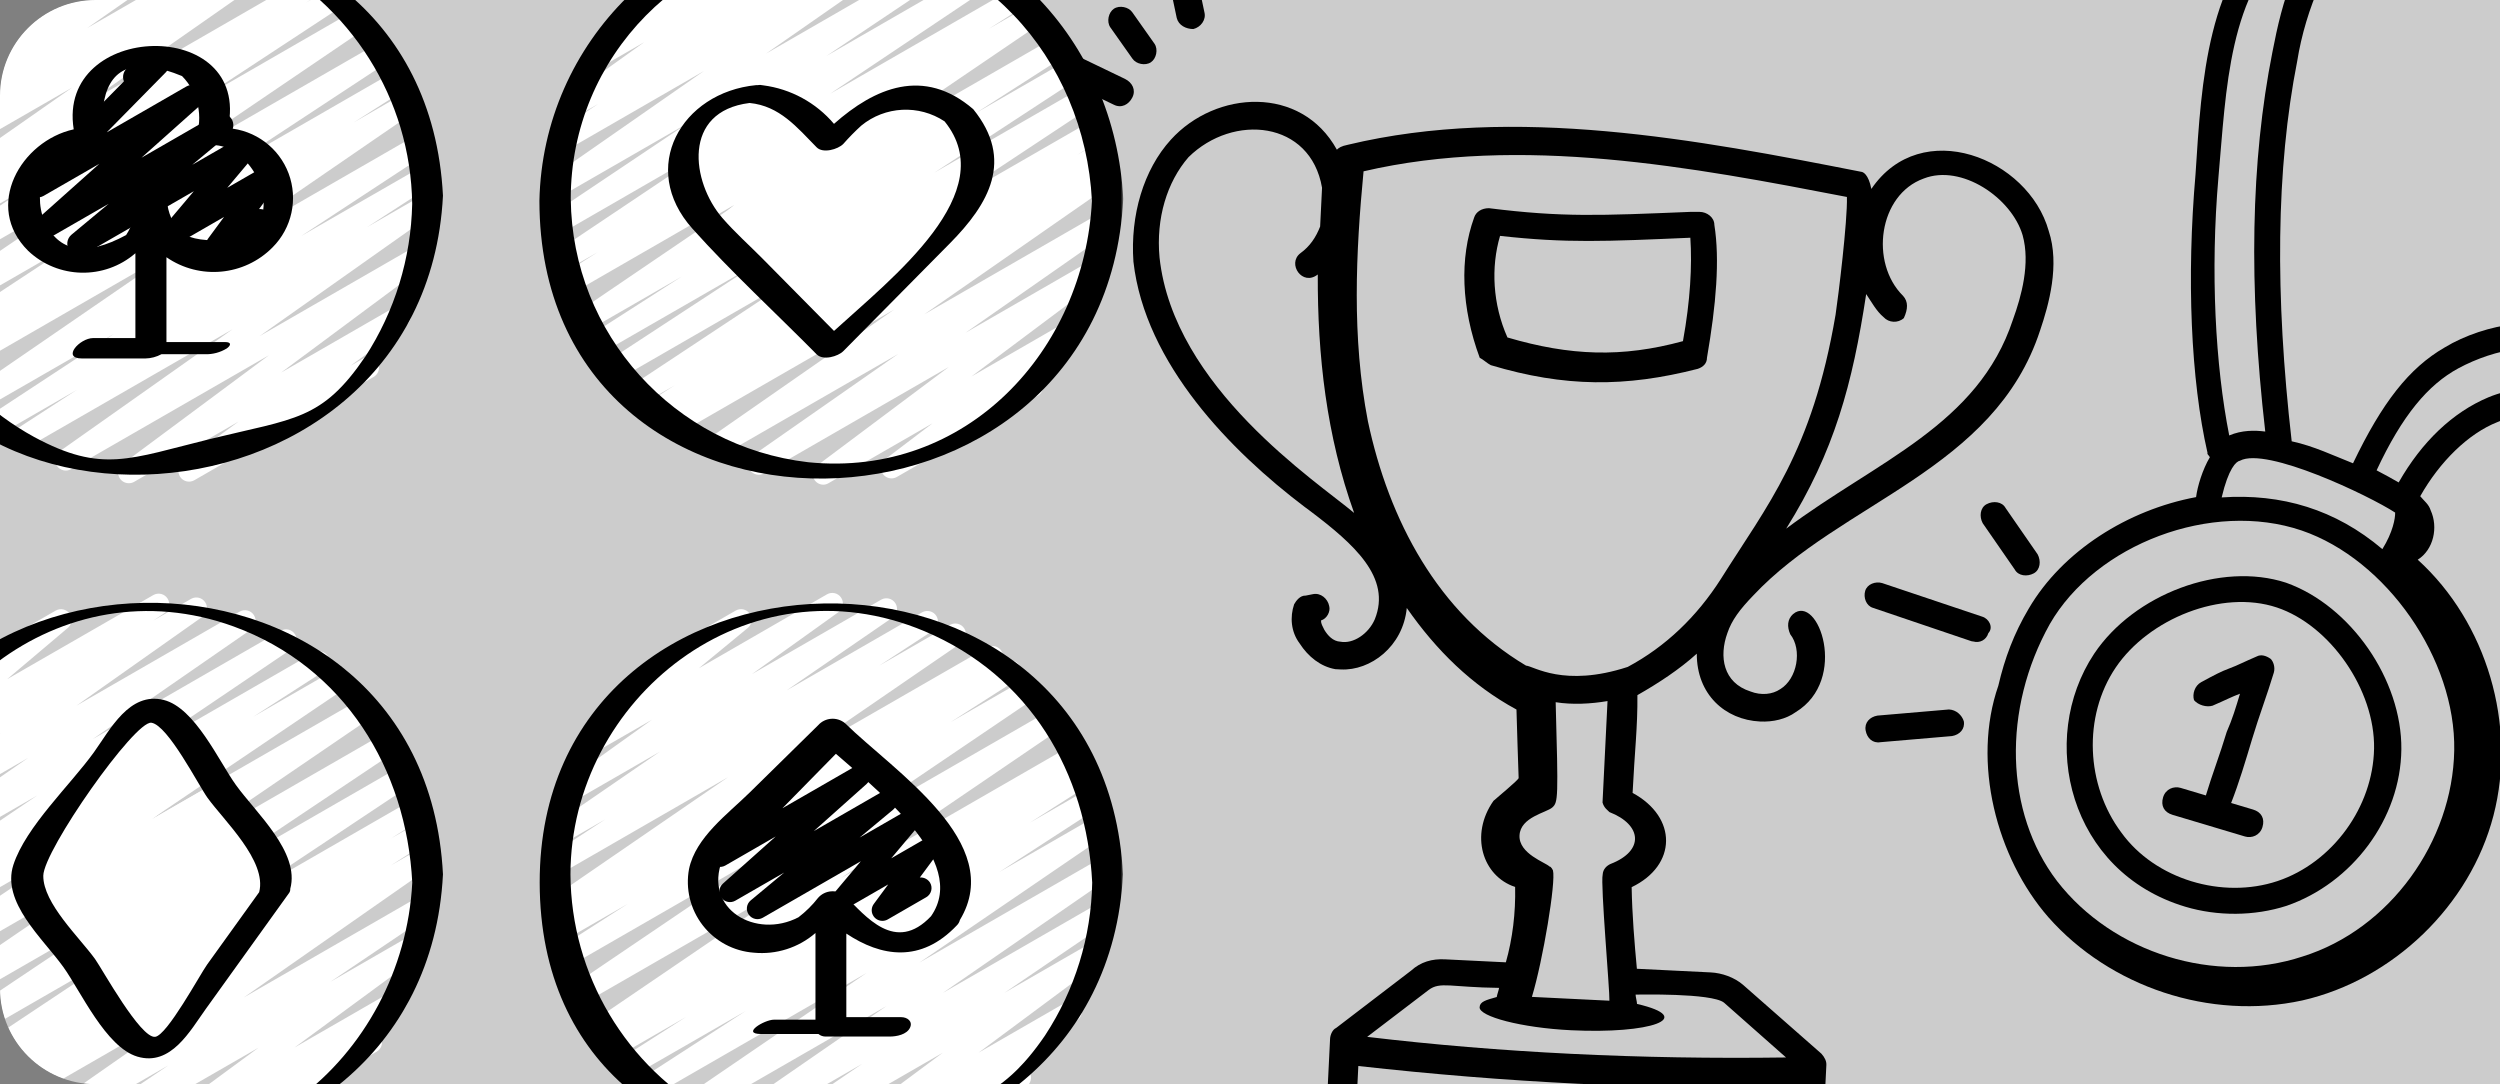 <?xml version="1.0" encoding="UTF-8"?>
<svg xmlns="http://www.w3.org/2000/svg" width="784" height="340" viewBox="0 0 784 340" fill="none">
  <rect x="0" y="0" width="784" height="340" fill="#808080" stroke="none"/>
  <g clip-path="url(#clip0_23_1045)">
    <path d="M0 30C0 13.431 13.431 0 30 0H784V340H30C13.431 340 0 326.569 0 310V30Z" fill="white" fill-opacity="0.6"></path>
    <path d="M367.189 43.797C358.604 53.232 354.419 67.522 355.443 82.069C359.084 114.14 386.157 141.566 409.086 158.931L410.765 160.173C424.747 170.719 436.415 181.151 431.13 194.227C429.166 198.769 424.366 202.012 420.344 201.235C418.029 201.121 416.379 199.3 415.307 197.508C414.785 196.322 414.235 195.715 414.292 194.558C416.056 194.065 417.328 191.808 416.834 190.045C416.37 187.702 414.14 185.853 411.797 186.317L409.454 186.782C407.718 186.697 406.475 188.375 405.84 189.503C404.483 193.496 404.834 198.152 407.556 201.765C410.25 205.957 414.158 209.048 418.759 209.854L420.495 209.94C429.754 210.395 439.99 202.781 441.167 190.662C450.378 203.872 461.439 214.854 475.564 222.508C475.772 230.056 476.009 237.026 476.246 243.996C476.217 244.574 469.567 250.046 468.353 251.146C460.867 261.794 464.87 274.748 475.144 278.153C475.323 286.28 474.346 294.35 472.24 301.784L453.143 300.845C449.092 300.645 445.563 301.631 442.528 304.381L419.019 322.36C417.833 322.881 417.169 324.588 417.112 325.745L414.918 370.286C414.776 373.178 415.819 375.549 417.441 377.948C420.458 387.375 433.16 388.579 441.233 389.557C584.052 398.905 575.922 399.084 579.48 397.52C581.852 396.477 583.151 393.641 582.687 391.299C581.15 387.165 575.913 387.487 566.104 386.424C568.533 384.224 570.412 381.417 570.582 377.947L572.748 333.984C572.805 332.827 572.283 331.642 571.183 330.428L546.718 308.929C543.938 306.473 539.945 305.116 536.473 304.946L513.326 303.806C512.567 295.651 511.837 286.917 511.686 278.212C525.944 271.375 526.106 256.307 511.981 248.654C512.608 235.928 513.586 227.858 513.491 217.996C520.056 214.26 526.649 209.945 532.114 204.995C532.066 217.75 540.954 225.726 551.949 226.267C556 226.466 560.108 225.508 563.115 223.337C579.859 213.144 570.175 185.994 562.31 192.565C560.489 194.215 560.375 196.529 561.418 198.899C565.241 203.726 563.628 212.925 558.249 216.139C555.849 217.761 552.348 218.168 548.933 216.84C540.367 214.099 539.03 205.916 541.715 198.51C543.071 194.517 545.557 191.161 549.836 186.732C577.386 157.356 625.436 147.543 639.782 103.6C642.495 95.616 646.015 83.032 642.477 72.421C636.066 49.491 602.494 36.241 586.859 59.246C585.929 54.561 584.222 53.898 583.643 53.869C532.511 43.815 475.042 32.868 422.799 45.374C420.456 45.838 419.849 46.388 419.242 46.938C408.058 26.673 381.297 28.255 367.189 43.797ZM426.928 373.776C425.192 373.691 424.092 372.477 424.177 370.742L425.972 334.299C472.124 339.47 517.261 341.691 563.697 341.077L561.902 377.519C561.817 379.255 560.603 380.355 558.866 380.269L426.928 373.776ZM540.646 314.429L560.102 331.622C514.244 332.265 470.265 330.1 428.743 325.158L448.029 310.451C451.644 307.729 455.031 309.635 470.105 309.797C470.076 310.376 469.412 312.083 469.384 312.661C465.854 313.647 464.09 314.14 464.004 315.876C463.862 318.768 477.029 322.315 492.653 323.084C517.537 324.309 532.288 319.236 513.363 314.826C513.391 314.247 512.898 312.483 512.927 311.905C513.505 311.933 536.738 311.337 540.646 314.429ZM505.083 270.929C503.898 271.45 502.683 272.55 502.598 274.286C501.877 277.149 504.854 310.928 504.711 313.82L480.407 312.624C483.87 301.197 487.988 276.466 487.002 272.938C487.002 272.938 486.48 271.753 485.902 271.724C484.801 270.51 476.235 267.769 476.52 261.985C476.805 256.2 484.992 254.864 486.813 253.214C488.635 251.564 488.692 250.407 487.859 220.213C493.038 221.048 498.853 220.754 504.118 219.854L502.552 251.669C503.045 253.433 504.174 254.068 504.724 254.675C514.969 258.658 515.728 266.814 505.083 270.929ZM596.808 92.788C586.298 82.413 589.088 61.095 603.261 55.994C615.091 51.358 630.81 61.989 634.291 73.757C636.757 82.576 633.929 92.875 631.244 100.281C620.333 133.376 588.458 144.564 560.149 165.785C575.262 141.595 580.945 120.42 585.235 92.218C586.857 94.617 588.45 97.595 590.68 99.444C592.33 101.265 595.224 101.407 597.045 99.757C598.345 96.922 598.459 94.608 596.808 92.788ZM579.193 61.768C579.402 69.317 576.498 92.948 575.634 98.704C568.289 141.832 554.125 158.53 539.647 181.592C532.105 193.398 522.362 202.776 510.446 209.148C490.401 215.7 480.877 208.852 478.562 208.738C450.948 192.303 435.562 163.133 428.971 132.076C423.887 105.732 425.198 79.123 427.609 53.728C476.901 42.238 530.926 52.434 579.193 61.768ZM414.593 58.886L413.995 71.034C412.666 74.448 410.788 77.254 407.78 79.426C403.559 82.697 408.425 89.895 413.254 86.074C413.158 111.583 415.983 136.656 424.653 160.857C412.956 151.003 368.001 121.538 363.63 80.732C362.492 68.499 365.955 57.073 372.72 49.288C386.742 35.481 410.989 37.834 414.593 58.886Z" fill="black"></path>
    <path d="M685.338 284.357C695.374 287.357 706.887 287.346 717.078 284.063C737.618 276.968 752.868 256.783 753.065 234.976C753.263 213.169 737.193 189.952 716.909 182.737C696.466 176.051 669.221 186.32 656.717 205.024C638.883 231.917 648.891 273.462 685.338 284.357ZM663.479 209.347C673.821 194.025 696.736 184.763 714.009 190.502C730.754 196.083 744.815 216.398 744.509 234.72C744.204 253.043 731.487 270.532 714.221 276.304C696.955 282.075 675.826 275.759 665.255 261.091C654.155 246.264 653.138 224.669 663.479 209.347Z" fill="black"></path>
    <path d="M693.854 221.304C697.814 219.611 699.873 218.5 702.46 217.547C701.195 221.772 700.088 225.469 698.295 229.537C696.24 236.403 693.656 243.111 691.759 249.449L683.836 247.08C681.723 246.449 679.136 247.402 678.345 250.042C677.555 252.683 678.665 254.741 681.306 255.531L704.02 262.321C706.133 262.952 708.72 261.999 709.51 259.359C710.301 256.718 709.19 254.66 706.549 253.87L699.682 251.817C702.108 245.637 704.163 238.771 706.219 231.905C708.432 224.511 711.016 217.803 713.071 210.937C713.545 209.352 712.963 207.452 712.065 206.608C710.638 205.606 709.054 205.133 707.681 205.873C703.721 207.567 701.662 208.677 699.075 209.63C696.488 210.583 694.429 211.694 690.311 213.915C688.252 215.026 687.461 217.667 688.044 219.567C689.312 221.097 691.953 221.887 693.854 221.304Z" fill="black"></path>
    <path d="M783.209 132.36C795.774 126.91 810.248 132.387 824.981 129.311C834.697 127.612 843.249 122.113 847.576 115.35C850.741 110.542 851.794 105.103 852.847 99.663C855.901 85.615 857.748 83.29 870.314 77.84C874.96 75.776 879.606 73.713 883.512 70.277C899.452 55.478 886.023 33.05 880.896 25.188C880.526 24.502 879.997 24.344 879.627 23.658C874.288 14.581 865.991 5.771 857.747 -1.296C837.298 -19.493 812.152 -31.613 786.377 -35.866C779.194 -36.862 767.997 -37.908 757.066 -35.996C756.326 -37.369 754.899 -38.37 753.685 -38.158C740.957 -37.935 723.163 -32.321 714.981 -26.136C692.178 -7.634 690.403 25.21 688.521 54.569C685.689 87.097 687.03 119.145 692.273 142.003C692.115 142.531 692.643 142.689 693.013 143.375C690.692 147.285 689.111 152.566 688.69 155.893C667.357 159.873 646.821 172.724 636.217 190.844C631.575 198.663 628.675 206.428 626.674 215.036C618.344 239.015 626.074 268.946 642.352 287.622C661.695 309.516 693.071 320.046 722.008 313.736C750.417 307.267 774.643 284.012 781.966 255.704C789.289 227.396 779.921 195.249 758.203 175.522C763.165 172.402 764.692 165.378 762.26 160.048C761.678 158.147 760.251 157.145 758.983 155.615C765.102 144.785 774.074 135.959 783.209 132.36ZM823.008 99.375C821.003 102.228 817.571 104.079 812.871 104.4C805.214 104.989 797.395 100.349 788.365 101.678C781.236 102.424 772.946 105.125 766.611 108.985C755.472 115.437 747.081 126.164 737.904 145.286C731.724 142.863 725.701 139.912 718.676 138.388C713.419 92.509 713.764 52.908 720.397 19.215C721.712 10.977 724.242 2.526 727.67 -5.08C728.726 -4.764 729.254 -4.607 730.469 -4.819C759.722 -12.186 793.524 -7.835 820.837 6.659C845.139 19.678 854.812 33.502 863.486 54.509C858.84 56.572 853.296 57.792 848.808 59.327C815.595 68.388 829.339 89.759 823.008 99.375ZM784.375 -27.258C808.566 -23.479 832.655 -11.674 851.837 4.993C865.998 17.282 884.389 36.589 870.296 49.064C861.251 27.371 850.309 12.017 824.423 -1.476C796.582 -16.128 763.994 -20.691 733.473 -14.854C745.769 -29.016 766.312 -30.356 784.375 -27.258ZM695.704 55.565C698.169 28.107 698.783 -2.782 719.369 -19.645C722.43 -22.183 727.763 -24.617 733.465 -26.364C720.005 -16.003 715.79 -0 712.632 16.318C705.841 50.54 705.126 89.454 710.383 135.333C707.056 134.914 703.042 134.865 699.082 136.558C694.738 114.545 693.135 85.294 695.704 55.565ZM702.467 144.475C710.703 140.032 742.928 155.419 751.117 160.745C751.171 162.487 750.434 166.87 747.11 172.206C732.421 159.759 715.518 154.706 696.718 155.991C698.877 146.855 701.252 144.688 702.467 144.475ZM642.822 195.696C657.224 170.654 693.602 156.786 721.81 166.369C748.433 175.478 770.158 206.716 769.648 235.334C769.138 263.953 749.404 291.428 722.105 299.955C694.649 309.01 662.586 298.849 645.144 276.373C628.6 254.74 627.946 222.321 642.822 195.696ZM752.22 151.292C750.265 150.132 747.782 148.815 745.299 147.497C753.316 130.329 761.39 120.659 770.998 115.475C776.489 112.513 783.564 110.025 789.479 109.491C796.08 108.588 805.271 112.486 813.299 112.584C820.27 112.366 826.447 109.034 830.141 104.384C839.638 89.96 823.31 75.297 851.136 66.928C861.327 63.645 875.373 60.939 881.439 48.367C883.027 54.596 882.344 60.721 877.066 64.897C874.004 67.435 870.572 69.286 866.084 70.822C850.931 77.225 847.766 82.033 844.079 98.193C843.184 103.105 841.92 107.33 840.285 110.869C836.961 116.205 830.784 119.537 823.339 121.34C809.979 123.675 794.818 118.568 780.352 124.601C769.159 129.311 759.5 138.507 752.22 151.292Z" fill="black"></path>
    <path d="M637.79 179.803C639.849 178.692 640.111 175.893 639.001 173.835L628.957 159.324C627.847 157.266 625.048 157.005 622.989 158.116C620.93 159.226 620.668 162.025 621.778 164.083L631.821 178.594C632.932 180.652 635.731 180.914 637.79 179.803Z" fill="black"></path>
    <path d="M621.638 193.387L590.26 182.856C588.147 182.224 585.56 183.177 584.928 185.29C584.295 187.403 585.248 189.989 587.36 190.621C629.673 204.996 616.097 200.362 618.738 201.152C620.851 201.783 622.91 200.672 623.543 198.56C625.232 196.763 623.751 194.018 621.638 193.387Z" fill="black"></path>
    <path d="M611.2 222.489L588.756 224.411C586.327 224.836 584.638 226.633 585.062 229.061C585.486 231.49 587.283 233.178 589.712 232.753L612.156 230.831C614.585 230.406 616.274 228.609 615.85 226.181C615.268 224.28 613.471 222.592 611.2 222.489Z" fill="black"></path>
    <path d="M333.682 25.325L349.325 32.854C351.642 34.013 353.96 32.854 355.118 30.538C356.277 28.221 355.118 25.904 352.801 24.746L337.158 17.217C334.84 16.059 332.523 17.217 331.364 19.534C330.205 21.271 331.364 24.167 333.682 25.325Z" fill="black"></path>
    <path d="M355.119 18.376C356.277 20.113 359.174 20.692 360.912 19.534C362.651 18.376 363.23 15.48 362.071 13.742L355.119 3.897C353.96 2.159 351.063 1.58 349.325 2.738C347.587 3.897 347.007 6.792 348.166 8.53L355.119 18.376Z" fill="black"></path>
    <path d="M374.238 9.109C376.555 8.53 378.294 6.213 377.714 3.897L375.397 -7.107C374.817 -9.424 372.5 -11.161 370.182 -10.582C367.865 -10.003 366.127 -7.686 366.706 -5.37L369.024 5.634C369.603 7.951 371.92 9.109 374.238 9.109Z" fill="black"></path>
    <path d="M467.518 114.515C490.693 121.465 509.812 121.465 532.408 115.674C534.146 115.095 535.305 113.936 535.305 112.199C538.202 95.403 539.361 81.504 537.622 70.499C537.622 68.183 535.305 66.445 532.987 66.445H530.091C501.701 67.604 490.114 68.183 466.938 65.287C464.621 65.287 462.883 66.445 462.303 68.183C457.668 80.924 458.248 96.561 464.042 112.199C465.2 112.778 466.359 113.936 467.518 114.515ZM470.415 73.974C491.272 76.291 503.439 75.712 530.091 74.554C530.67 83.241 530.091 94.245 527.773 106.986C508.654 112.199 492.431 111.62 472.732 105.828C468.097 95.403 467.518 83.82 470.415 73.974Z" fill="black"></path>
    <mask id="mask0_23_1045" style="mask-type:luminance" maskUnits="userSpaceOnUse" x="-44" y="-30" width="397" height="396">
      <path d="M352.252 -29.431H-44V365.999H352.252V-29.431Z" fill="white"></path>
    </mask>
    <g mask="url(#mask0_23_1045)">
      <path d="M42.266 364.54C40.828 364.54 39.553 363.623 39.102 362.266C38.652 360.908 39.119 359.413 40.267 358.555L81.1 328.529L25.072 360.801C23.516 361.721 21.509 361.236 20.548 359.708C19.587 358.18 20.03 356.164 21.535 355.169L52.818 334.088L13.474 356.753C11.926 357.626 9.97 357.139 9.018 355.647C8.066 354.156 8.448 352.18 9.894 351.151L68.626 310.139L0.319 349.489C-1.246 350.408 -3.261 349.9 -4.213 348.35C-5.157 346.801 -4.681 344.779 -3.142 343.811L8.601 336.307L-5.693 344.542C-7.266 345.437 -9.264 344.919 -10.2 343.379C-11.135 341.836 -10.667 339.83 -9.145 338.856L0.77 332.551L-11.602 339.674C-13.15 340.542 -15.123 340.039 -16.058 338.53C-17.002 337.023 -16.585 335.041 -15.123 334.033L39.902 297.426L-18.745 331.214C-20.301 332.085 -22.257 331.579 -23.201 330.073C-24.145 328.562 -23.728 326.584 -22.266 325.576L38.124 285.127L-25.242 321.631C-26.789 322.489 -28.737 321.993 -29.68 320.499C-30.624 319.003 -30.233 317.034 -28.788 316.011L40.829 268.503L-31.143 309.959C-32.699 310.842 -34.672 310.346 -35.624 308.836C-36.568 307.323 -36.151 305.335 -34.68 304.328L27.359 262.43L-34.782 298.242C-36.339 299.1 -38.303 298.58 -39.23 297.061C-40.157 295.541 -39.723 293.564 -38.243 292.571L-15.744 278.098L-36.151 289.843C-37.699 290.726 -39.68 290.23 -40.624 288.72C-41.577 287.207 -41.16 285.219 -39.68 284.211L11.679 249.449L-37.24 277.627C-38.788 278.524 -40.769 278.043 -41.73 276.534C-42.69 275.023 -42.274 273.027 -40.803 272.013L8.805 237.68L-35.794 263.383C-37.342 264.244 -39.289 263.76 -40.233 262.274C-41.185 260.792 -40.811 258.823 -39.383 257.791L0.226 229.859L-31.577 248.213C-33.141 249.187 -35.191 248.713 -36.169 247.156C-37.146 245.598 -36.67 243.546 -35.114 242.572L-27.784 237.631C-28.958 237.71 -30.089 237.184 -30.786 236.237C-31.781 234.828 -31.526 232.897 -30.216 231.786L-8.856 213.698C-10.327 213.609 -11.56 212.571 -11.9 211.143C-12.232 209.715 -11.594 208.233 -10.319 207.5L17.47 191.481C18.958 190.631 20.854 191.055 21.841 192.455C22.827 193.855 22.589 195.779 21.288 196.894L2.275 212.967L48.124 186.585C49.672 185.727 51.628 186.232 52.563 187.733C53.498 189.234 53.099 191.204 51.653 192.217L48.065 194.631L59.969 187.776C61.508 186.938 63.43 187.432 64.374 188.902C65.318 190.372 64.961 192.318 63.558 193.362L23.984 221.293L75.139 191.812C76.687 190.915 78.668 191.396 79.629 192.905C80.59 194.415 80.182 196.412 78.702 197.426L29.085 231.775L88.047 197.797C89.603 196.915 91.576 197.411 92.52 198.924C93.472 200.434 93.055 202.422 91.576 203.429L40.191 238.185L98.43 204.635C99.986 203.788 101.941 204.312 102.86 205.822C103.787 207.332 103.361 209.299 101.899 210.3L79.442 224.763L105.011 210.035C106.567 209.153 108.54 209.648 109.484 211.159C110.436 212.672 110.02 214.659 108.549 215.667L46.517 257.562L113.157 219.165C114.713 218.218 116.746 218.693 117.715 220.231C118.684 221.767 118.234 223.801 116.712 224.791L47.044 272.308L120.513 229.984C122.069 229.117 124.033 229.619 124.968 231.129C125.912 232.636 125.504 234.617 124.033 235.625L63.702 276.01L125.802 240.234C127.358 239.348 129.339 239.85 130.283 241.369C131.227 242.889 130.801 244.88 129.313 245.879L74.263 282.528L129.126 250.919C130.691 250.073 132.647 250.602 133.565 252.119C134.492 253.635 134.058 255.607 132.587 256.6L122.647 262.917L130.768 258.262C132.341 257.388 134.313 257.909 135.24 259.437C136.176 260.965 135.725 262.957 134.228 263.939L122.477 271.45L131.575 266.213C133.114 265.373 135.045 265.864 135.989 267.34C136.932 268.817 136.567 270.771 135.155 271.809L76.44 312.815L131.363 281.179C132.91 280.333 134.849 280.835 135.793 282.33C136.728 283.821 136.329 285.785 134.9 286.805L103.617 307.892L129.552 292.948C131.082 292.074 133.029 292.54 133.99 294.013C134.96 295.484 134.611 297.451 133.199 298.5L92.367 328.502L122.834 310.951C124.382 310.051 126.363 310.529 127.324 312.032C128.285 313.536 127.885 315.53 126.422 316.55L116.38 323.607C117.579 323.628 118.701 324.252 119.339 325.269C120.266 326.861 119.713 328.894 118.123 329.811L59.536 363.562C57.997 364.46 56.015 363.986 55.054 362.481C54.085 360.978 54.485 358.981 55.956 357.961L62.308 353.507L43.932 364.086C43.422 364.385 42.852 364.54 42.266 364.54Z" fill="white"></path>
      <path d="M258.214 152.003C256.777 152.003 255.502 151.087 255.051 149.729C254.6 148.371 255.068 146.876 256.216 146.018L297.593 115.049L239.677 148.427C238.13 149.342 236.131 148.868 235.162 147.355C234.193 145.839 234.609 143.833 236.097 142.818L281.7 110.986L225.57 143.318C224.031 144.237 222.033 143.762 221.063 142.247C220.094 140.73 220.511 138.724 221.999 137.714L280.433 97.055L212.781 136.024C211.217 136.868 209.261 136.341 208.343 134.824C207.416 133.309 207.849 131.336 209.329 130.344L209.992 129.899L207.237 131.488C205.664 132.383 203.666 131.865 202.73 130.325C201.795 128.782 202.263 126.776 203.776 125.801L211.659 120.8L201.413 126.699C199.856 127.604 197.858 127.105 196.914 125.573C195.962 124.041 196.404 122.039 197.909 121.046L249.558 86.866L194.627 118.535C193.071 119.378 191.123 118.861 190.197 117.357C189.27 115.853 189.678 113.887 191.132 112.882L236.344 83.289L188.964 110.553C187.399 111.411 185.435 110.888 184.508 109.372C183.581 107.853 184.015 105.874 185.494 104.881L213.751 86.744L185.018 103.298C183.471 104.157 181.523 103.658 180.58 102.163C179.636 100.668 180.027 98.699 181.472 97.679L248.112 52.396L180.341 91.469C178.777 92.312 176.829 91.785 175.911 90.269C174.984 88.753 175.418 86.78 176.889 85.788L187.45 79.079L178.156 84.397C176.608 85.234 174.678 84.722 173.743 83.231C172.816 81.742 173.207 79.785 174.636 78.765L226.37 44.109L176.677 72.774C175.12 73.672 173.122 73.179 172.17 71.657C171.226 70.135 171.651 68.131 173.148 67.133L215.834 38.538L176.37 61.27C174.831 62.153 172.858 61.669 171.906 60.168C170.945 58.667 171.345 56.682 172.799 55.662L220.783 22.246L178.131 46.849C176.574 47.735 174.602 47.233 173.649 45.714C172.714 44.195 173.131 42.204 174.619 41.205L187.552 32.611L181.472 36.109C179.933 36.977 177.986 36.499 177.034 35.016C176.073 33.537 176.438 31.57 177.867 30.532L202.008 13.241L188.768 20.87C187.263 21.719 185.358 21.278 184.381 19.853C183.403 18.428 183.675 16.495 185.018 15.402L203.394 0.632C202.203 0.16 201.387 -0.951 201.293 -2.23C201.208 -3.506 201.855 -4.723 202.977 -5.353L230.715 -21.326C232.22 -22.194 234.142 -21.759 235.128 -20.328C236.114 -18.897 235.825 -16.952 234.473 -15.862L222.552 -6.273L257.296 -26.289C258.835 -27.156 260.774 -26.675 261.735 -25.196C262.687 -23.716 262.321 -21.75 260.901 -20.709L236.718 -3.417L274.098 -24.946C275.654 -25.829 277.636 -25.327 278.58 -23.808C279.523 -22.292 279.098 -20.301 277.61 -19.299L264.702 -10.726L284.608 -22.185C286.156 -23.071 288.129 -22.587 289.081 -21.086C290.033 -19.585 289.642 -17.6 288.18 -16.581L240.204 16.83L298.29 -16.632C299.846 -17.503 301.81 -16.998 302.746 -15.491C303.69 -13.981 303.281 -12.002 301.81 -10.994L259.158 17.558L308.434 -10.833C309.982 -11.704 311.946 -11.198 312.89 -9.691C313.834 -8.181 313.417 -6.203 311.955 -5.195L260.289 29.421L317.397 -3.484C318.961 -4.331 320.909 -3.804 321.836 -2.285C322.754 -0.769 322.32 1.201 320.849 2.193L310.152 9.003L322.643 1.816C324.182 0.979 326.121 1.481 327.056 2.966C327.992 4.452 327.609 6.41 326.181 7.435L259.541 52.721L330.773 11.676C332.337 10.76 334.361 11.268 335.305 12.818C336.249 14.367 335.772 16.389 334.242 17.357L306.019 35.458L334.676 18.933C336.232 18.063 338.204 18.574 339.14 20.087C340.075 21.603 339.65 23.585 338.179 24.587L292.967 54.174L339.08 27.604C340.636 26.748 342.592 27.259 343.527 28.763C344.463 30.27 344.046 32.243 342.583 33.251L290.969 67.419L342.286 37.866C343.851 36.992 345.823 37.513 346.75 39.041C347.686 40.572 347.235 42.56 345.738 43.546L337.847 48.56L343.953 45.041C345.517 44.198 347.464 44.724 348.391 46.24C349.31 47.756 348.876 49.729 347.405 50.721L345.296 52.052C346.869 51.519 348.595 52.222 349.344 53.702C350.092 55.181 349.633 56.983 348.272 57.93L289.846 98.583L344.743 66.953C346.291 66.07 348.264 66.555 349.216 68.055C350.177 69.553 349.777 71.541 348.323 72.561L302.763 104.37L342.346 81.566C343.876 80.686 345.823 81.146 346.793 82.613C347.762 84.08 347.422 86.05 346.01 87.103L304.634 118.075L334.625 100.784C336.147 99.919 338.077 100.379 339.046 101.834C340.016 103.289 339.692 105.247 338.298 106.309L322.873 118.02C324.353 117.588 325.934 118.221 326.699 119.552C327.618 121.138 327.074 123.165 325.492 124.087L281.25 149.577C279.727 150.46 277.78 150.009 276.802 148.545C275.824 147.081 276.165 145.111 277.568 144.051L292.44 132.745L259.864 151.504C259.371 151.814 258.801 151.988 258.214 152.003Z" fill="white"></path>
      <path d="M265.961 42.413C264.456 42.413 263.138 41.403 262.746 39.95C262.355 38.495 262.993 36.961 264.294 36.209L279.574 27.423C280.603 26.769 281.913 26.732 282.984 27.326C284.056 27.923 284.71 29.055 284.693 30.276C284.676 31.497 283.988 32.611 282.899 33.177L267.627 41.981C267.126 42.27 266.547 42.419 265.961 42.413Z" fill="white"></path>
      <path d="M255.417 107.037C254.014 107.034 252.764 106.158 252.288 104.842C251.803 103.527 252.203 102.054 253.283 101.156L272.432 85.198L249.167 98.584C247.645 99.457 245.689 98.991 244.728 97.521C243.759 96.048 244.116 94.081 245.528 93.031L257.211 84.431L243.164 92.519C241.659 93.363 239.762 92.924 238.785 91.506C237.807 90.084 238.079 88.157 239.405 87.058L267.789 64.168L234.244 83.493C232.722 84.346 230.809 83.889 229.839 82.443C228.87 81 229.184 79.055 230.553 77.98L252.823 60.923L226.769 75.931C225.281 76.775 223.394 76.354 222.407 74.963C221.412 73.569 221.642 71.654 222.934 70.534L230.264 64.263L221.072 69.581C219.576 70.452 217.662 70.035 216.668 68.619C215.673 67.204 215.928 65.261 217.263 64.156L222.467 59.806L217.135 62.878C215.639 63.724 213.742 63.292 212.765 61.885C211.778 60.476 212.033 58.552 213.343 57.444L215.579 55.596C214.185 56.296 212.492 55.955 211.489 54.771C210.435 53.532 210.435 51.721 211.489 50.481L219.082 41.583C217.62 41.492 216.387 40.454 216.047 39.029C215.715 37.607 216.353 36.131 217.611 35.394L231.421 27.412C232.824 26.602 234.609 26.919 235.647 28.161C236.684 29.406 236.676 31.215 235.621 32.447L229.091 40.094L246.106 30.298C247.602 29.44 249.516 29.866 250.502 31.278C251.488 32.694 251.233 34.627 249.907 35.732L247.687 37.574L252.288 34.913C253.793 34.021 255.723 34.435 256.726 35.863C257.73 37.291 257.458 39.245 256.097 40.347L250.902 44.676L258.044 40.572C259.532 39.732 261.412 40.149 262.407 41.544C263.393 42.938 263.163 44.853 261.871 45.973L254.541 52.244L293.511 29.793C295.034 28.941 296.955 29.4 297.916 30.843C298.886 32.289 298.571 34.234 297.202 35.306L274.94 52.357L301.36 37.142C302.856 36.295 304.761 36.737 305.739 38.155C306.717 39.574 306.445 41.504 305.118 42.603L276.735 65.499L305.39 48.987C306.921 48.11 308.868 48.579 309.838 50.049C310.799 51.52 310.45 53.489 309.038 54.539L297.312 63.185L302.44 60.232C303.936 59.389 305.824 59.821 306.811 61.225C307.797 62.628 307.55 64.546 306.241 65.657L281.105 86.614C282.253 87.113 283.027 88.218 283.103 89.472C283.171 90.723 282.534 91.911 281.445 92.538L257.084 106.562C256.573 106.864 256.004 107.028 255.417 107.037Z" fill="white"></path>
      <path d="M258.937 364.878C257.508 364.878 256.233 363.961 255.782 362.603C255.323 361.246 255.791 359.751 256.939 358.892L295.654 330.137L241.004 361.632C239.456 362.502 237.492 362.003 236.556 360.502C235.604 358.999 236.012 357.02 237.466 356.007L270.425 333.594L228.538 357.723C226.99 358.594 225.034 358.101 224.082 356.606C223.138 355.108 223.529 353.129 224.975 352.109L278.035 315.473L216.259 351.06C214.712 351.917 212.764 351.418 211.82 349.924C210.877 348.429 211.268 346.459 212.713 345.44L271.734 305.131L205.843 343.098C204.278 344.006 202.271 343.504 201.327 341.963C200.375 340.426 200.834 338.413 202.356 337.433L233.852 317.043L199.261 336.94C197.705 337.774 195.766 337.245 194.848 335.738C193.921 334.227 194.346 332.267 195.809 331.269L215.188 318.891L194.295 330.928C192.722 331.805 190.741 331.281 189.805 329.744C188.879 328.206 189.338 326.212 190.851 325.235L194.117 323.18L190.12 325.488C188.573 326.359 186.608 325.859 185.664 324.359C184.721 322.854 185.12 320.876 186.583 319.862L255.689 272.82L183.938 314.151C182.391 315.019 180.426 314.522 179.483 313.018C178.539 311.517 178.938 309.539 180.401 308.522L245.374 264.518L179.746 302.327C178.181 303.213 176.192 302.702 175.248 301.17C174.313 299.636 174.763 297.636 176.277 296.653L196.846 283.459L177.569 294.565C176.005 295.411 174.058 294.881 173.131 293.365C172.212 291.849 172.646 289.879 174.117 288.887L176.872 287.136H176.829C175.273 288.019 173.309 287.529 172.357 286.022C171.404 284.519 171.804 282.53 173.275 281.516L228.325 243.716L176.421 273.644C174.857 274.579 172.833 274.086 171.872 272.536C170.911 270.987 171.379 268.959 172.918 267.985L189.848 256.925L177.374 264.106C175.826 264.99 173.853 264.499 172.901 262.992C171.949 261.489 172.357 259.501 173.819 258.487L206.956 235.716L180.877 250.746C179.338 251.638 177.374 251.166 176.404 249.674C175.443 248.182 175.818 246.201 177.263 245.166L204.457 225.701L187.926 235.211C186.43 236.061 184.525 235.628 183.547 234.215C182.561 232.803 182.824 230.876 184.142 229.771L203.81 213.572C202.492 213.244 201.506 212.151 201.319 210.808C201.123 209.466 201.769 208.145 202.951 207.466L230.715 191.481C232.22 190.613 234.133 191.039 235.128 192.461C236.114 193.885 235.842 195.828 234.499 196.927L219.176 209.56L259.371 186.366C260.91 185.508 262.848 185.985 263.801 187.459C264.753 188.932 264.396 190.893 262.985 191.937L235.825 211.395L276.318 188.062C277.865 187.179 279.838 187.669 280.79 189.173C281.743 190.68 281.334 192.668 279.872 193.682L246.709 216.492L289.166 192.031C290.731 191.145 292.712 191.654 293.656 193.179C294.591 194.704 294.157 196.698 292.661 197.69L275.731 208.751L297.924 195.968C299.472 195.084 301.445 195.575 302.397 197.082C303.349 198.586 302.941 200.574 301.479 201.587L246.42 239.388L309.65 202.99C311.215 202.148 313.171 202.674 314.089 204.19C315.016 205.706 314.582 207.679 313.103 208.672L310.441 210.361L315.245 207.594C316.81 206.674 318.825 207.182 319.778 208.732C320.722 210.281 320.245 212.303 318.706 213.271L298.052 226.498L321.351 213.061C322.907 212.139 324.905 212.626 325.866 214.154C326.827 215.682 326.393 217.698 324.888 218.693L259.949 262.67L329.318 222.702C330.866 221.831 332.83 222.331 333.774 223.831C334.718 225.336 334.318 227.315 332.856 228.328L263.724 275.392L335.857 233.835C337.43 232.885 339.48 233.39 340.432 234.961C341.385 236.535 340.874 238.577 339.301 239.528L336.036 241.582L338.944 239.906C340.517 238.989 342.532 239.497 343.476 241.047C344.42 242.596 343.952 244.618 342.413 245.586L323.001 257.976L341.299 247.434C342.864 246.562 344.828 247.078 345.772 248.6C346.699 250.121 346.265 252.11 344.777 253.101L313.349 273.483L343.799 255.948C345.347 255.09 347.294 255.586 348.238 257.08C349.182 258.576 348.791 260.545 347.345 261.568L288.299 301.886L345.143 269.142C346.69 268.271 348.646 268.762 349.59 270.259C350.542 271.757 350.151 273.733 348.697 274.753L295.654 311.39L344.403 283.313C345.951 282.442 347.907 282.941 348.859 284.442C349.803 285.946 349.395 287.925 347.94 288.939L314.999 311.344L341.903 295.843C343.434 294.975 345.373 295.441 346.342 296.905C347.303 298.373 346.963 300.333 345.56 301.386L306.861 330.131L334.242 314.355C335.747 313.496 337.66 313.929 338.646 315.356C339.624 316.781 339.352 318.721 338.009 319.816L319.608 334.666C320.926 334.526 322.21 335.169 322.881 336.307C323.8 337.899 323.256 339.932 321.665 340.852L287.737 360.402C286.224 361.285 284.294 360.855 283.299 359.419C282.312 357.982 282.601 356.024 283.97 354.935L301.011 341.157L260.604 364.433C260.102 364.728 259.524 364.88 258.937 364.878Z" fill="white"></path>
      <path d="M40.369 151.538C38.941 151.538 37.665 150.625 37.215 149.267C36.755 147.909 37.223 146.412 38.371 145.553L84.357 111.391L22.291 147.13C20.752 148.016 18.78 147.538 17.827 146.043C16.866 144.548 17.249 142.563 18.703 141.537L72.954 103.238L7.708 140.813C6.144 141.683 4.171 141.169 3.236 139.647C2.309 138.125 2.742 136.141 4.231 135.148L24.137 122.237L-0.183 136.256C-1.747 137.16 -3.737 136.661 -4.689 135.13C-5.633 133.602 -5.191 131.595 -3.694 130.603L35.795 104.669L-7.963 129.838C-9.511 130.758 -11.509 130.277 -12.478 128.755C-13.439 127.232 -13.014 125.224 -11.518 124.219L57.121 77.049L-17.393 120.012C-18.958 120.883 -20.93 120.365 -21.866 118.834C-22.793 117.306 -22.351 115.314 -20.854 114.332L-4.893 104.176L-22.215 114.152C-23.771 114.986 -25.701 114.468 -26.628 112.974C-27.555 111.475 -27.155 109.519 -25.718 108.505L25.225 74.963L-27.223 105.18C-28.779 106.051 -30.735 105.552 -31.687 104.051C-32.631 102.547 -32.223 100.568 -30.769 99.555L35.658 54.484L-32.24 93.597C-33.796 94.44 -35.743 93.923 -36.67 92.419C-37.597 90.915 -37.189 88.948 -35.735 87.944L8.406 58.953L-35.182 84.078C-36.747 85.034 -38.796 84.531 -39.757 82.96C-40.709 81.393 -40.208 79.347 -38.634 78.394L-32.988 74.814L-36.168 76.644C-37.716 77.517 -39.672 77.033 -40.624 75.541C-41.577 74.047 -41.194 72.071 -39.748 71.045L22.683 27.424L-36.925 61.742C-38.49 62.613 -40.454 62.098 -41.389 60.576C-42.325 59.054 -41.891 57.066 -40.403 56.074L-32.512 50.993L-36.024 52.99C-37.571 53.873 -39.536 53.389 -40.497 51.891C-41.449 50.39 -41.058 48.405 -39.595 47.382L0.251 19.585L-32.529 38.472C-34.077 39.346 -36.032 38.858 -36.985 37.367C-37.937 35.875 -37.554 33.899 -36.109 32.873L-13.966 17.39L-26.517 24.627C-28.005 25.47 -29.893 25.05 -30.888 23.652C-31.874 22.255 -31.636 20.337 -30.344 19.22L-8.737 0.863C-10.225 0.815 -11.5 -0.211 -11.857 -1.654C-12.215 -3.094 -11.577 -4.598 -10.284 -5.341L17.47 -21.326C18.958 -22.191 20.863 -21.774 21.858 -20.367C22.853 -18.958 22.606 -17.028 21.297 -15.913L1.807 0.626L48.38 -26.194C49.919 -27.067 51.874 -26.584 52.827 -25.092C53.788 -23.6 53.396 -21.624 51.951 -20.596L29.808 -5.094L63.617 -24.58C65.165 -25.463 67.129 -24.979 68.09 -23.478C69.042 -21.978 68.643 -19.993 67.189 -18.973L27.334 8.806L77.733 -20.224C79.297 -21.113 81.287 -20.599 82.222 -19.067C83.158 -17.533 82.707 -15.533 81.202 -14.55L73.388 -9.502L85.437 -16.434C86.984 -17.305 88.94 -16.821 89.892 -15.329C90.845 -13.837 90.462 -11.861 89.025 -10.833L26.577 32.807L98.106 -8.419C99.663 -9.265 101.618 -8.735 102.537 -7.219C103.464 -5.703 103.03 -3.733 101.559 -2.741L95.887 0.863L103.829 -3.712C105.385 -4.555 107.324 -4.038 108.259 -2.534C109.186 -1.03 108.778 0.936 107.315 1.941L63.158 30.956L110.802 3.484C112.358 2.614 114.314 3.113 115.258 4.617C116.201 6.118 115.802 8.097 114.348 9.11L47.92 54.208L118.565 13.527C120.121 12.657 122.086 13.168 123.021 14.681C123.956 16.197 123.54 18.179 122.06 19.18L71.117 52.698L123.429 22.566C124.994 21.692 126.967 22.21 127.902 23.741C128.829 25.269 128.387 27.26 126.881 28.243L110.895 38.411L126.422 29.467C127.97 28.584 129.943 29.074 130.887 30.581C131.839 32.085 131.439 34.073 129.968 35.087L61.33 82.245L130.444 42.429C132.009 41.495 134.033 41.988 134.994 43.534C135.946 45.084 135.478 47.111 133.939 48.089L94.442 74.022L131.507 52.698C133.072 51.79 135.079 52.293 136.022 53.83C136.966 55.37 136.516 57.383 134.994 58.363L115.079 71.252L132.052 61.48C133.591 60.594 135.563 61.072 136.516 62.567C137.477 64.062 137.094 66.046 135.64 67.076L81.381 105.421L130.478 77.137C132.009 76.248 133.965 76.707 134.934 78.181C135.912 79.657 135.555 81.633 134.135 82.683L88.158 116.84L123.829 96.288C125.359 95.405 127.315 95.871 128.285 97.35C129.245 98.827 128.888 100.803 127.468 101.85L109.943 114.696L113.727 112.517C114.756 111.859 116.065 111.822 117.137 112.42C118.2 113.013 118.863 114.146 118.846 115.366C118.829 116.587 118.14 117.701 117.06 118.267L60.913 150.615C59.391 151.477 57.452 151.005 56.492 149.535C55.531 148.065 55.879 146.104 57.291 145.054L74.79 132.213L42.036 151.121C41.534 151.404 40.956 151.55 40.369 151.538Z" fill="white"></path>
      <path d="M44.196 330.536C42.861 330.536 41.645 329.735 41.126 328.502C40.607 327.272 40.88 325.848 41.815 324.892L52.869 313.625L38.83 321.711C37.317 322.569 35.386 322.112 34.417 320.661C33.456 319.211 33.771 317.26 35.148 316.191L38.762 313.446L34.604 315.832C33.074 316.691 31.135 316.213 30.182 314.739C29.23 313.266 29.587 311.305 30.999 310.261L31.135 310.161L30.701 310.407C29.213 311.263 27.317 310.849 26.322 309.448C25.327 308.051 25.565 306.127 26.866 305.007L51.092 284.239L23.371 300.197C21.875 301.065 19.962 300.648 18.975 299.235C17.98 297.826 18.227 295.889 19.553 294.779L42.623 275.332L16.373 290.477C14.834 291.335 12.895 290.855 11.943 289.381C10.991 287.908 11.339 285.947 12.759 284.903L13.933 284.05L12.385 284.943C10.88 285.783 8.975 285.335 8.006 283.914C7.037 282.489 7.309 280.562 8.644 279.469L26.577 265.198L10.625 274.388C9.137 275.25 7.241 274.845 6.237 273.451C5.242 272.059 5.463 270.135 6.756 269.009L28.754 249.723L27.895 250.208C26.475 251.015 24.672 250.674 23.652 249.398C22.631 248.125 22.683 246.299 23.779 245.088L37.844 229.793C37.716 229.634 37.597 229.471 37.495 229.294C36.577 227.705 37.113 225.671 38.703 224.752L47.189 219.869C48.609 219.062 50.412 219.406 51.432 220.679C52.461 221.954 52.401 223.781 51.304 224.992L43.422 233.583L54.578 227.154C56.058 226.292 57.954 226.697 58.957 228.092C59.952 229.482 59.731 231.406 58.439 232.533L36.449 251.818L61.831 237.187C63.337 236.332 65.25 236.777 66.228 238.204C67.206 239.632 66.925 241.571 65.573 242.661L47.648 256.927L67.716 245.368C69.246 244.533 71.16 245.021 72.103 246.478C73.056 247.94 72.716 249.882 71.33 250.932L70.182 251.767L71.695 250.902C73.183 250.064 75.071 250.494 76.049 251.888C77.035 253.286 76.797 255.197 75.505 256.314L52.401 275.813L78.685 260.671C80.173 259.813 82.069 260.229 83.064 261.627C84.059 263.027 83.821 264.951 82.52 266.068L58.303 286.833L85.19 271.344C86.721 270.485 88.659 270.964 89.62 272.437C90.573 273.91 90.216 275.871 88.795 276.915L82.945 281.125C84.28 281.314 85.36 282.278 85.709 283.576C86.049 284.869 85.573 286.242 84.51 287.058L73.447 295.469C74.51 295.856 75.301 296.754 75.556 297.856C75.802 298.955 75.479 300.109 74.697 300.915L58.872 317.032C59.315 317.315 59.68 317.698 59.935 318.155C60.862 319.744 60.309 321.778 58.719 322.697L45.879 330.091C45.369 330.39 44.791 330.542 44.196 330.536Z" fill="white"></path>
      <path d="M276.7 288.781C275.442 288.781 274.286 288.068 273.724 286.942C273.155 285.815 273.282 284.467 274.039 283.46L278.546 277.356L266.395 284.357C265 285.161 263.223 284.848 262.186 283.612C261.148 282.379 261.14 280.58 262.177 279.343L269.966 270.08L239.201 287.809C237.705 288.665 235.8 288.239 234.813 286.829C233.827 285.42 234.082 283.489 235.4 282.382L245.919 273.636L230.596 282.455C229.116 283.307 227.229 282.906 226.225 281.523C225.222 280.144 225.434 278.229 226.71 277.094L243.266 262.317L227.492 271.41C226.047 272.25 224.201 271.895 223.181 270.573C222.152 269.252 222.271 267.379 223.445 266.196L250.213 239.023C249.601 237.488 250.213 235.738 251.641 234.913L258.061 231.22C259.498 230.402 261.327 230.766 262.347 232.076C263.359 233.384 263.257 235.242 262.1 236.429L245.375 253.461L267.866 240.511C269.345 239.659 271.224 240.061 272.228 241.443C273.231 242.825 273.019 244.736 271.743 245.872L255.204 260.637L276.284 248.493C277.78 247.632 279.685 248.058 280.672 249.474C281.658 250.886 281.403 252.819 280.076 253.924L269.566 262.664L283.044 254.905C284.447 254.101 286.216 254.414 287.253 255.647C288.299 256.884 288.299 258.682 287.262 259.918L279.481 269.176L289.056 263.653C290.416 262.874 292.142 263.154 293.197 264.323C294.243 265.496 294.328 267.237 293.401 268.503L288.461 275.185C289.762 275.088 291.003 275.724 291.683 276.835C292.602 278.427 292.057 280.461 290.459 281.377L278.401 288.333C277.882 288.634 277.296 288.789 276.7 288.781Z" fill="black"></path>
      <path d="M68.234 80.681C66.84 80.684 65.556 79.901 64.935 78.656C64.306 77.414 64.433 75.923 65.267 74.802L70.258 68.032L56.789 75.801C55.233 76.684 53.269 76.331 52.121 74.967C50.981 73.6 50.981 71.609 52.121 70.239L60.786 59.965L26.628 79.63C24.961 80.574 22.861 80.099 21.764 78.538C20.667 76.973 20.948 74.836 22.41 73.606L34.077 63.91L17.096 73.685C15.455 74.629 13.371 74.184 12.258 72.653C11.152 71.125 11.382 69.003 12.793 67.746L31.152 51.368L13.661 61.435C12.053 62.348 10.03 61.943 8.899 60.491C7.768 59.036 7.887 56.975 9.171 55.657L38.856 25.516C38.175 23.817 38.847 21.875 40.437 20.962L47.555 16.864C49.153 15.948 51.185 16.347 52.316 17.802C53.447 19.26 53.328 21.324 52.036 22.639L33.465 41.511L58.396 27.148C60.037 26.186 62.146 26.627 63.26 28.168C64.374 29.705 64.136 31.839 62.707 33.093L44.357 49.465L67.724 36.007C69.374 35.118 71.423 35.599 72.503 37.127C73.583 38.655 73.336 40.743 71.95 41.992L60.276 51.688L75.224 43.081C76.78 42.199 78.736 42.549 79.884 43.916C81.032 45.282 81.032 47.27 79.892 48.64L71.262 58.902L81.882 52.783C83.396 51.901 85.326 52.202 86.499 53.508C87.664 54.814 87.758 56.759 86.712 58.163L81.228 65.572C82.665 65.466 84.042 66.172 84.799 67.402C85.292 68.245 85.428 69.25 85.181 70.193C84.926 71.14 84.314 71.947 83.464 72.434L70.114 80.181C69.544 80.516 68.898 80.69 68.234 80.681Z" fill="black"></path>
      <path d="M-44 276.77C-43.745 394.141 133.199 387.291 138.914 274.192C133.055 158.337 -44.255 162.155 -44 276.77ZM17.64 353.038C-13.813 339.363 -34.204 308.433 -34.34 274.192C-34.221 220.123 19.077 176.731 73.302 196.47C107.962 209.106 127.468 241.147 129.288 276.77C126.482 331.67 74.255 376.838 17.64 353.038Z" fill="black"></path>
      <path d="M261.063 -27.557C210.928 -27.177 170.197 12.946 169.16 62.972C169.253 180.873 346.427 177.548 352.252 62.373C349.743 12.91 312.321 -27.825 261.063 -27.557ZM253.461 144.957C211.336 140.076 179.423 104.691 178.989 62.373C178.955 17.637 214.899 -18.851 259.719 -19.584C306.632 -20.309 340.169 18.322 342.431 62.972C340.058 109.823 303.248 149.965 253.461 144.957Z" fill="black"></path>
      <path d="M261.539 38.843C255.902 32.194 247.985 27.883 239.337 26.76L238.98 26.714C238.776 26.714 238.589 26.641 238.376 26.626C238.13 26.629 237.892 26.653 237.645 26.693C237.466 26.693 237.356 26.693 237.16 26.693C213.623 28.961 200.112 52.709 217.161 71.729C229.439 85.435 243.198 98.05 256.131 111.146C258.104 113.14 262.798 111.81 264.498 110.08L297.882 76.317C310.118 63.942 318.111 50.201 305.212 34.243C289.685 20.894 274.303 27.53 261.539 38.843ZM261.539 103.77L239.04 81.011C234.899 76.829 230.375 72.801 226.514 68.338C216.812 57.093 213.802 34.906 235.085 32.294C244.49 33.217 249.949 39.941 256.097 46.197C258.044 48.194 262.764 46.864 264.456 45.135C266.233 43.12 268.104 41.205 270.093 39.397C277.559 33.266 288.171 32.724 296.224 38.066C314.302 60.396 279.796 87.097 261.556 103.77H261.539Z" fill="black"></path>
      <path d="M169.245 276.769C169.355 393.954 346.461 386.998 352.167 274.19C346.317 158.641 169.143 162.367 169.245 276.769ZM327.771 324.652C313.817 345.161 301.36 347.761 276.318 352.622C252.398 357.277 243.776 360.537 223.955 349.843C196.311 334.64 179.066 305.698 178.896 274.197C178.956 219.239 234.252 174.504 289.991 197.978C322.831 211.817 340.756 242.122 342.516 276.778C342.218 293.801 337.108 310.392 327.771 324.646V324.652Z" fill="black"></path>
      <path d="M265.008 226.801C262.466 224.694 258.716 224.989 256.539 227.464L235.068 248.566C228.223 255.295 218.164 262.57 216.081 272.507C214.924 278.732 216.489 285.152 220.366 290.163C224.244 295.174 230.077 298.301 236.403 298.763C243.419 299.439 250.408 297.208 255.731 292.59V319.772H242.713C239.703 319.772 232.279 324.265 238.716 324.265H256.667C257.296 324.791 258.095 325.075 258.92 325.063H279.03C281.147 325.063 284.362 324.451 285.374 322.304C286.326 320.307 284.549 318.98 282.619 318.98H265.408V292.769C276.309 300.039 288.775 302.115 300.067 290.191C300.543 289.731 300.875 289.143 301.028 288.502C315.645 264.266 280.467 241.994 265.008 226.801ZM265.008 280.912C262.474 278.799 258.707 279.094 256.539 281.578C254.762 283.862 252.696 285.904 250.391 287.664C237.101 294.598 220.477 285.143 226.522 269.608C229.533 264.47 233.495 259.952 238.214 256.308L260.204 234.713C274.753 247.563 304.081 269.959 291.972 287.323C280.782 299.174 271.428 287.277 265.008 280.912Z" fill="black"></path>
      <path d="M-44 63.962C-44 181.18 133.225 173.937 138.914 61.383C133.072 -54.207 -44 -50.216 -44 63.962ZM114.535 111.845C100.963 131.848 92.358 131.184 66.092 137.626C40.582 143.885 32.028 148.527 10.718 137.042C-16.977 121.878 -34.23 92.906 -34.349 61.383C-33.635 5.741 22.691 -41.284 80.411 -13.545C109.96 1.116 128.82 31.032 129.262 63.962C128.905 80.991 123.812 97.585 114.535 111.884V111.845Z" fill="black"></path>
      <path d="M73.983 246.171C68.711 238.855 61.143 221.927 51.322 219.503C40.548 216.845 34.519 228.861 29.468 235.891C22.138 246.091 8.099 259.24 4.197 271.215C0.387 282.933 13.405 294.278 19.843 303.223C25.302 310.818 33.167 328.408 43.099 331.361C53.609 334.475 59.629 323.23 64.561 316.371L90.59 280.135C90.904 279.746 91.066 279.246 91.023 278.744C94.153 267.252 80.19 254.816 73.983 246.171ZM48.66 325.15C44.068 325.735 32.036 303.868 29.834 300.79C24.919 293.953 13.516 283.313 13.576 274.634C13.627 266.728 42.291 225.835 47.495 226.648C52.699 227.458 62.265 246.277 65.063 250.168C70.156 257.258 83.812 269.986 81.278 279.782C75.845 287.344 70.403 294.909 64.961 302.474C62.699 305.631 52.419 324.691 48.66 325.15Z" fill="black"></path>
      <path d="M71.483 40.189C79.034 4.943 17.7 6.611 23.116 40.56C6.586 44.211 -5.293 64.634 8.839 78.671C18.193 87.509 32.733 87.832 42.461 79.417V106.018H29.222C24.979 106.018 19.222 112.417 25.71 112.417H45.582C47.351 112.383 49.077 111.926 50.624 111.086H64.306C66.704 111.157 69.076 110.523 71.126 109.263C72.461 108.292 72.648 107.269 70.59 107.269H52.197V80.668C62.563 87.844 76.602 86.547 85.462 77.588C91.542 71.514 93.515 62.455 90.513 54.406C87.503 46.36 80.063 40.804 71.483 40.189ZM80.862 70.501C77.342 76.02 60.301 77.222 55.828 72.017C53.498 68.957 52.257 65.216 52.282 61.377C52.138 59.952 50.148 59.62 48.005 59.958L47.461 60.053L46.942 60.178C44.8 60.677 42.784 61.8 42.631 63.271C42.657 66.978 41.585 70.61 39.553 73.712C26.841 80.592 18.278 79.073 13.873 69.149C10.166 60.683 13.839 44.29 26.866 45.602C28.626 45.782 34.332 44.317 33.524 41.559C32.291 38.338 31.994 34.831 32.674 31.449C34.927 20.609 43.065 18.079 57.087 23.854C62.18 29.017 63.83 36.646 61.33 43.447C60.726 45.587 64.383 45.654 65.505 45.541C76.933 44.39 86.891 61.057 80.862 70.501Z" fill="black"></path>
    </g>
  </g>
  <defs>
    <clipPath id="clip0_23_1045">
      <path d="M0 30C0 13.431 13.431 0 30 0H784V340H30C13.431 340 0 326.569 0 310V30Z" fill="white"></path>
    </clipPath>
  </defs>
</svg>
